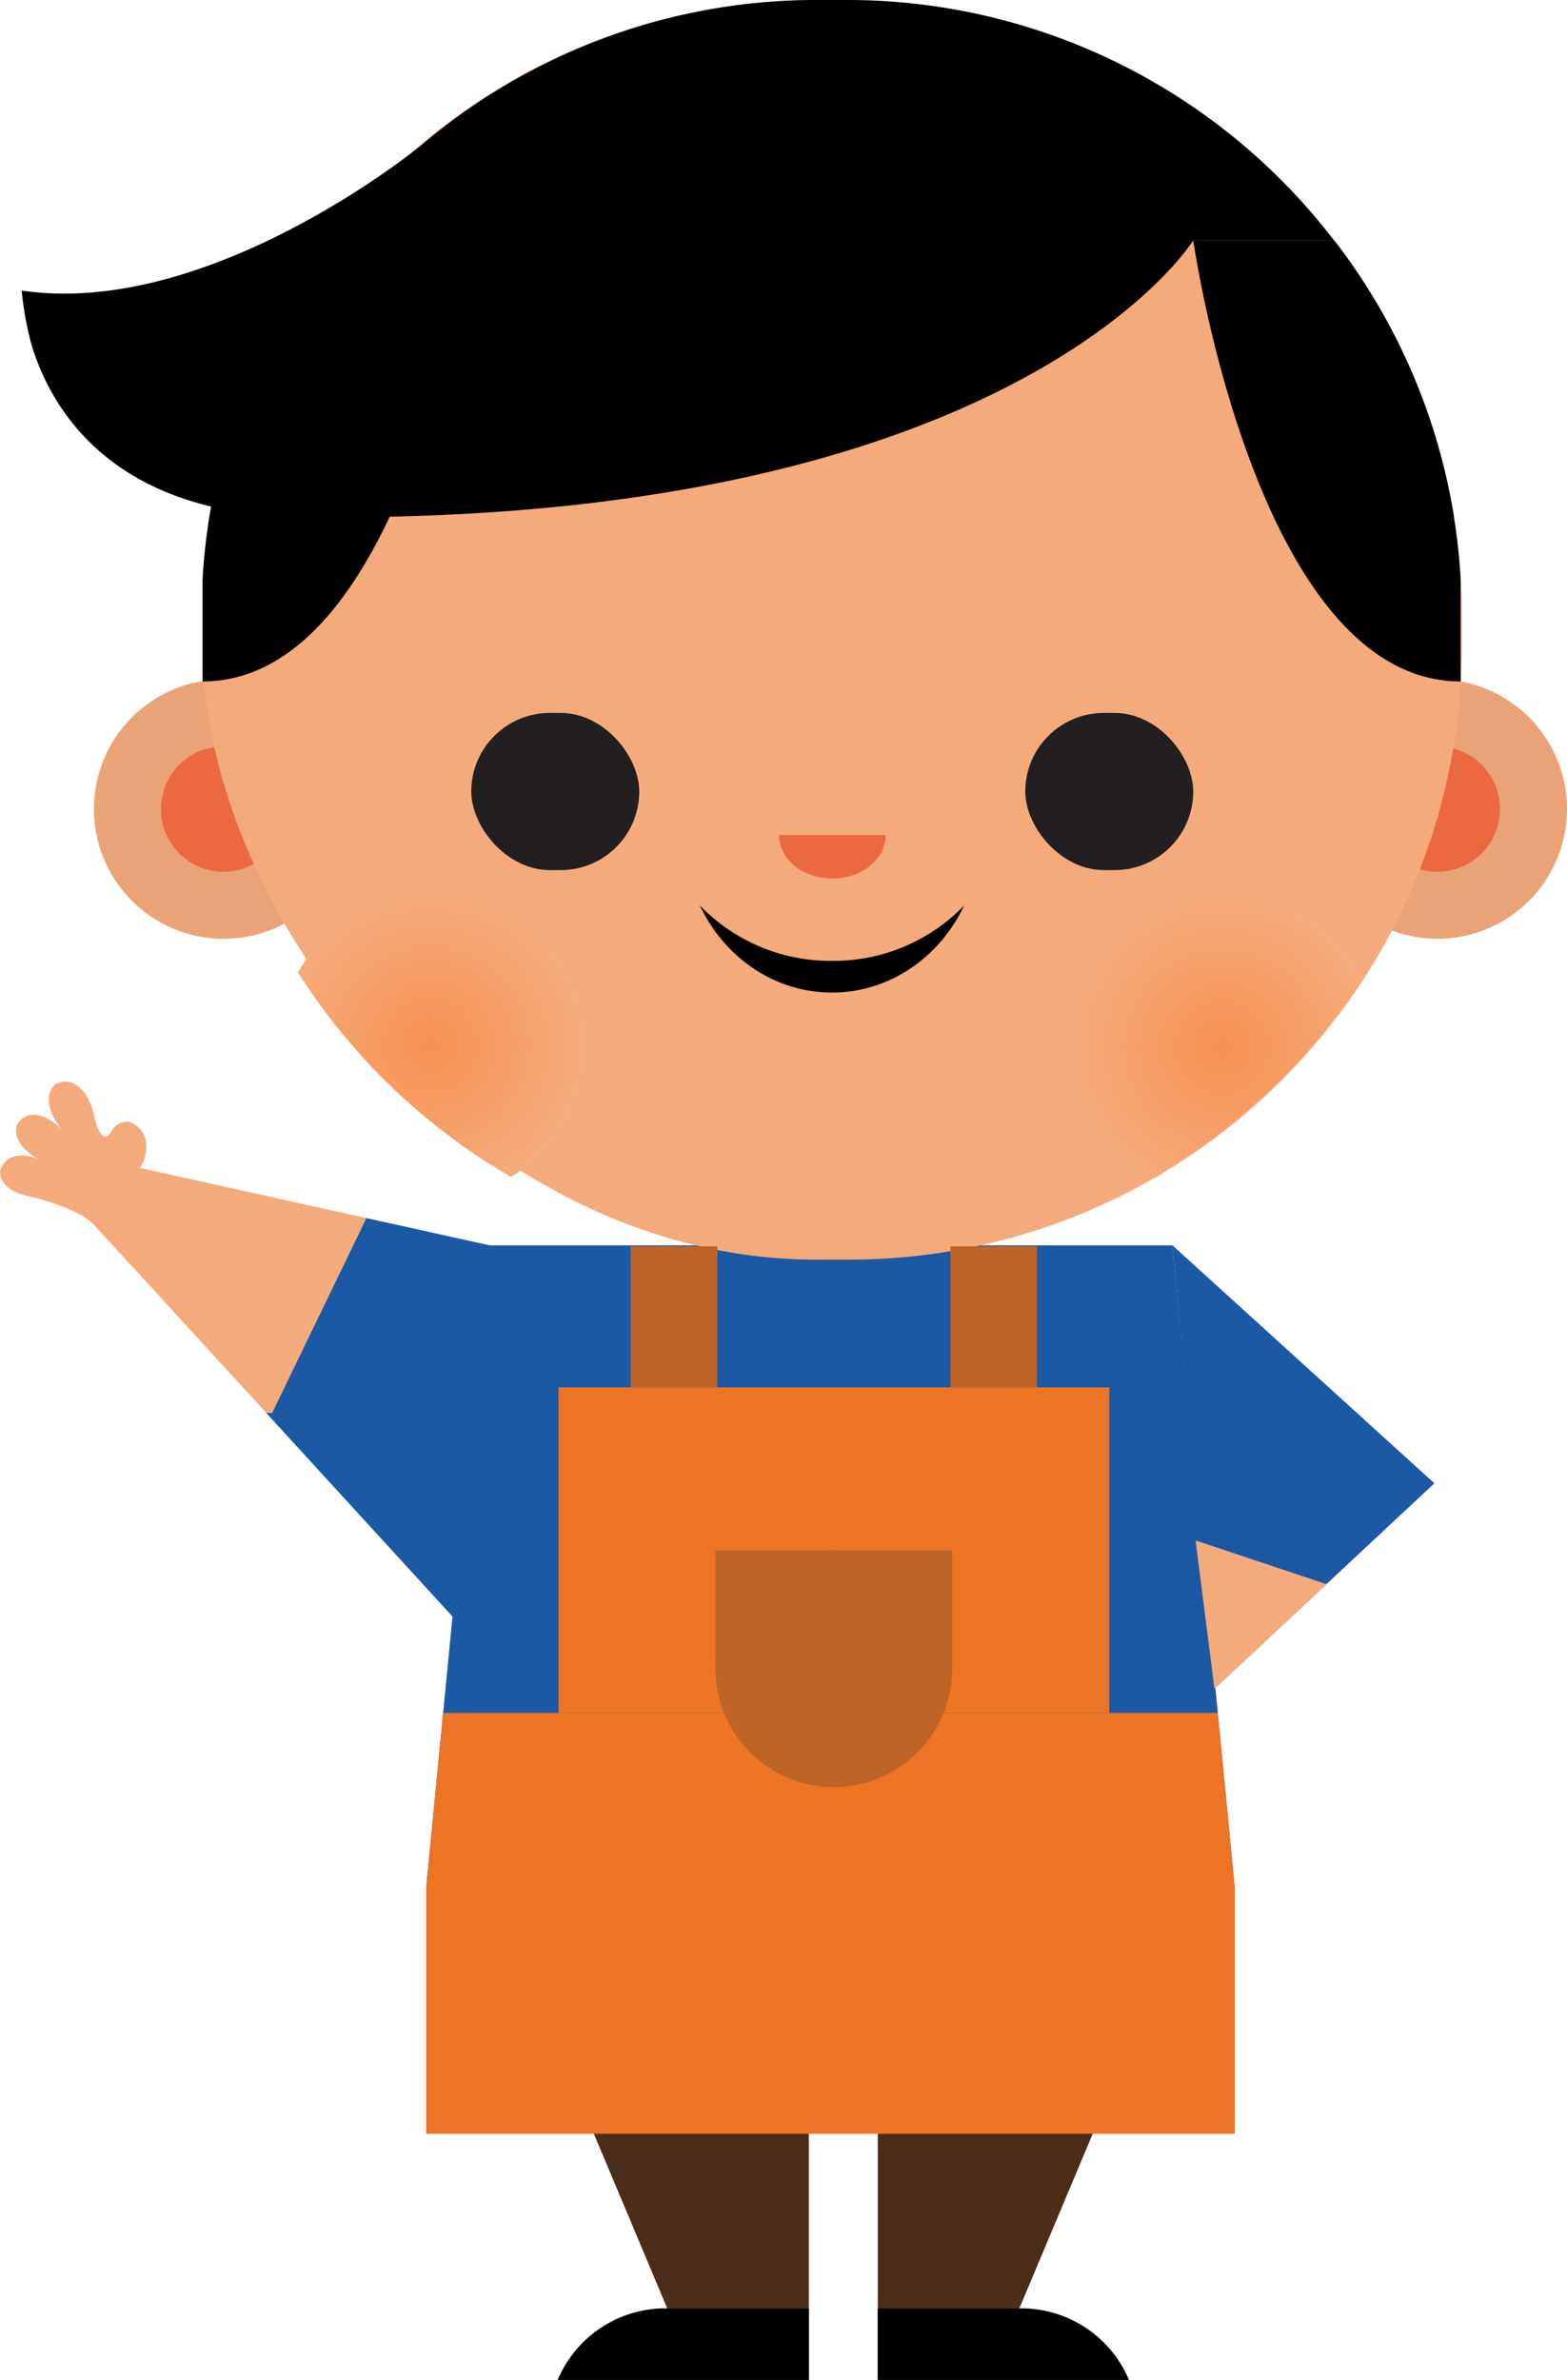 <svg id="Layer_1" data-name="Layer 1" xmlns="http://www.w3.org/2000/svg" xmlns:xlink="http://www.w3.org/1999/xlink" viewBox="0 0 306.76 465.64"><defs><style>.cls-1{fill:none;}.cls-2{fill:#1c59a5;}.cls-3{fill:#eaa376;}.cls-4{fill:#eb6940;}.cls-5{fill:#f5aa7b;}.cls-6{fill:#231f20;}.cls-7{fill:#4a2e19;}.cls-8{clip-path:url(#clip-path);}.cls-9{fill:url(#radial-gradient);}.cls-10{fill:url(#radial-gradient-2);}.cls-11{fill:#402123;}.cls-12{fill:#ec7425;}.cls-13{fill:#bf6427;}</style><clipPath id="clip-path"><path class="cls-1" d="M286.08,117v9.23H39.77V117c0,1-.07,1.95-.07,2.93v6.29c0,66,54,120.08,120.08,120.08h6.29c66,0,120.08-54,120.08-120.08v-6.29C286.16,119,286.1,118,286.08,117Z"/></clipPath><radialGradient id="radial-gradient" cx="113.38" cy="60.94" r="14.1" gradientTransform="translate(-156.11 75.25) scale(2.12 2.12)" gradientUnits="userSpaceOnUse"><stop offset="0" stop-color="#f69152"/><stop offset="1" stop-color="#f5ab7b"/></radialGradient><radialGradient id="radial-gradient-2" cx="186.56" cy="61.18" r="14.1" xlink:href="#radial-gradient"/></defs><title>shopkeeper</title><path class="cls-2" d="M156.77,257.13,71.7,238.32h0L53.26,276.41l-1.13.06,37.54,41Z"/><circle class="cls-3" cx="281.38" cy="158.3" r="25.38"/><circle class="cls-3" cx="43.77" cy="158.3" r="25.38"/><circle class="cls-4" cx="281.38" cy="158.3" r="12.27"/><circle class="cls-4" cx="43.77" cy="158.3" r="12.27"/><polygon class="cls-2" points="229.52 243.66 229.12 243.66 96.03 243.66 95.63 243.66 83.43 369.34 96.03 369.34 229.12 369.34 241.72 369.34 229.52 243.66"/><rect class="cls-5" x="39.7" width="246.46" height="246.46" rx="120.08" ry="120.08"/><rect class="cls-6" x="92.26" y="139.49" width="32.88" height="30.75" rx="15.38" ry="15.38"/><rect class="cls-6" x="200.71" y="139.49" width="32.88" height="30.75" rx="15.38" ry="15.38" transform="translate(434.3 309.73) rotate(-180)"/><path class="cls-4" d="M152.49,163.38c0,4.7,4.67,8.51,10.44,8.51s10.44-3.81,10.44-8.51Z"/><path class="cls-7" d="M158.34,369.34v96.3H109.18a22.86,22.86,0,0,1,21.44-14L96,369.34Z"/><path class="cls-7" d="M171.84,369.34v96.3H221a22.86,22.86,0,0,0-21.44-14l34.6-82.34Z"/><path d="M130.63,451.69a22.86,22.86,0,0,0-21.44,14h49.16v-14Z"/><path d="M199.56,451.69a22.86,22.86,0,0,1,21.44,14H171.84v-14Z"/><path d="M162.91,188A35.52,35.52,0,0,1,137,177.15c4.75,10.1,14.54,17.05,25.88,17.05s21.13-7,25.88-17.05A35.52,35.52,0,0,1,162.91,188Z"/><g class="cls-8"><circle class="cls-9" cx="84.6" cy="204.64" r="29.93"/><circle class="cls-10" cx="239.97" cy="205.14" r="29.93"/></g><path class="cls-5" d="M20.42,230.08s3.94,4.2,7.44-2.35c0,0,2.82-5.53-2.16-8.11,0,0-3.41-1.22-4.71,3.82C21,223.43,19.87,227.76,20.42,230.08Z"/><path class="cls-5" d="M15.29,224.61s5.29-.28,2.6-8.26c0,0-2.34-6.61-7.08-4.2,0,0-2.85,2.06,0,7C10.85,219.13,13.31,223.35,15.29,224.61Z"/><path class="cls-5" d="M12.86,229.11s4.65-2.55-1.23-8.57c0,0-5-4.94-8.2-.72,0,0-1.68,3.09,3,6.28C6.47,226.1,10.52,228.83,12.86,229.11Z"/><path class="cls-5" d="M12.15,234.43s3.42-4-4.23-7.56c0,0-6.42-2.82-7.91,2.28,0,0-.45,3.48,5.1,4.76C5.11,233.91,9.87,235,12.15,234.43Z"/><path class="cls-5" d="M71.7,238.32h0l-46-10.18-7.29,11.5,33.74,36.83,1.13-.06Z"/><path class="cls-5" d="M4.66,233.8s10.41,2.22,13.73,5.84l8.82-11.16-5.47-7s-1.76,3.39-3.31-3.09l-7.76,4.81-1.1,8.44Z"/><path d="M166.07,0h-6.29A119.42,119.42,0,0,0,82.43,28.45l0,0S41.21,62.32,4.25,56.85a63,63,0,0,0,2,10.9c4.11,13.13,16.56,33.44,54.25,33.45H66c134.23,0,167.57-54.14,167.57-54.14h27.6A120,120,0,0,0,166.07,0Z"/><path class="cls-11" d="M261.19,47.05h-27.6l32.84,54.14h18.21A119.61,119.61,0,0,0,261.19,47.05Z"/><path class="cls-11" d="M285.94,133.33v0Z"/><path class="cls-5" d="M286.16,120.08c0-2.31-.08-4.59-.21-6.87v20c.13-2.28.21-4.56.21-6.87Z"/><path d="M261.2,47.05h-27.6s12.27,86.27,52.34,86.28V113.21A119.36,119.36,0,0,0,261.2,47.05Z"/><path d="M64.45,47.05H92s-12.27,86.27-52.34,86.28V113.21A119.36,119.36,0,0,1,64.45,47.05Z"/><polygon class="cls-2" points="229.52 243.66 280.8 290.22 237.74 330.41 229.52 243.66"/><polygon class="cls-5" points="259.66 309.95 234.05 301.4 237.74 330.41 259.66 309.95"/><rect class="cls-12" x="83.43" y="369.34" width="158.29" height="48.15"/><rect class="cls-12" x="109.32" y="271.45" width="107.84" height="63.7"/><polygon class="cls-12" points="86.75 335.15 83.43 369.34 96.03 369.34 229.12 369.34 241.72 369.34 238.4 335.15 86.75 335.15"/><rect class="cls-13" x="123.47" y="243.85" width="16.94" height="27.6"/><rect class="cls-13" x="186.06" y="243.85" width="16.94" height="27.6"/><rect class="cls-13" x="140.05" y="303.3" width="46.36" height="23.18"/><circle class="cls-13" cx="163.23" cy="326.48" r="23.18"/></svg>